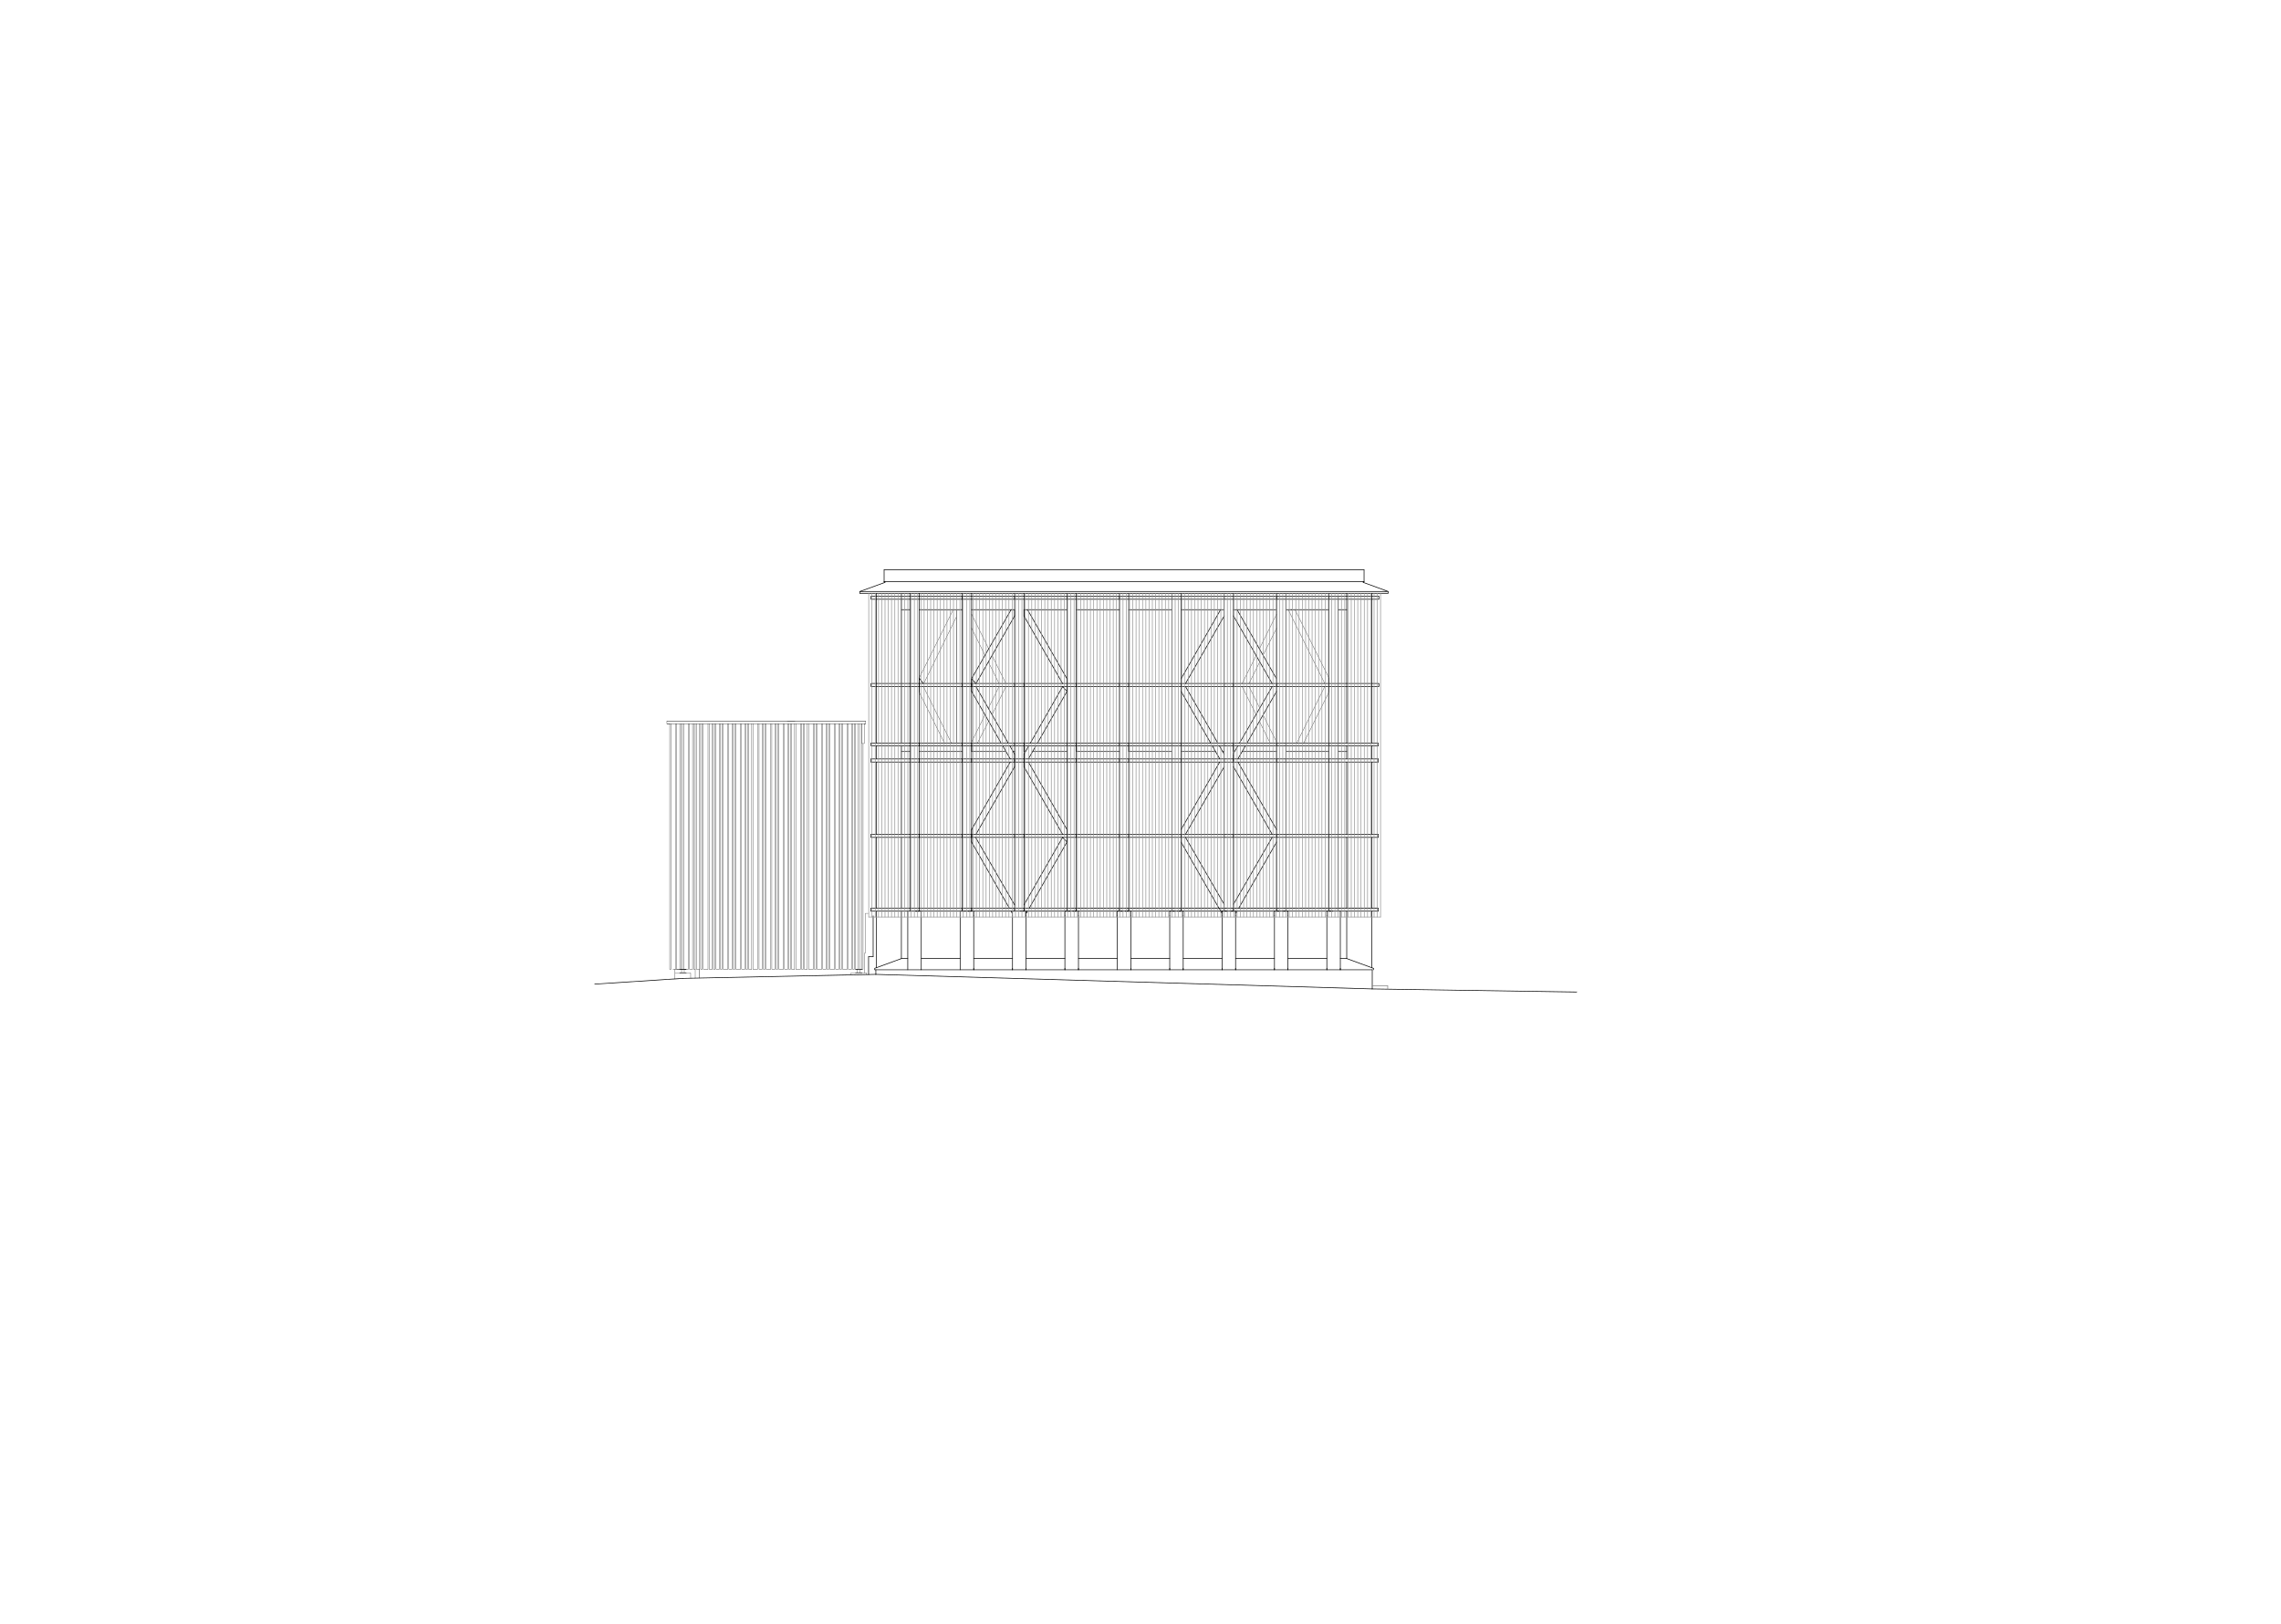 <?xml version="1.0" encoding="UTF-8"?><svg xmlns="http://www.w3.org/2000/svg" viewBox="0 0 836.22 595.28"><defs><style>.cls-1{stroke:gray;stroke-width:.24px;}.cls-1,.cls-2,.cls-3,.cls-4{fill:none;stroke-linecap:round;stroke-linejoin:round;}.cls-2,.cls-3{stroke-width:.24px;}.cls-2,.cls-4{stroke:#000;}.cls-3{stroke:#969696;}.cls-4{stroke-width:.1px;}</style></defs><g id="Ebene_1"><path class="cls-2" d="M450.06,334.06h-1.26M452.19,334.06h-1.26"/><line class="cls-2" x1="452.19" y1="218.56" x2="452.19" y2="334.06"/><line class="cls-2" x1="448.8" y1="334.06" x2="448.8" y2="218.56"/><line class="cls-2" x1="371.97" y1="334.06" x2="371.97" y2="218.56"/><line class="cls-2" x1="375.39" y1="218.56" x2="375.39" y2="334.06"/><path class="cls-2" d="M430.86,334.06h-1.26M432.99,334.06h-1.26"/><line class="cls-2" x1="432.99" y1="218.56" x2="432.99" y2="334.06"/><line class="cls-2" x1="429.6" y1="334.06" x2="429.6" y2="218.56"/><path class="cls-2" d="M354.06,334.06h-1.29M356.19,334.06h-1.29"/><line class="cls-2" x1="352.77" y1="334.06" x2="352.77" y2="218.56"/><line class="cls-2" x1="356.19" y1="218.56" x2="356.19" y2="334.06"/><line class="cls-2" x1="333.57" y1="334.06" x2="333.57" y2="217.51"/><line class="cls-2" x1="336.99" y1="218.56" x2="336.99" y2="334.06"/><polyline class="cls-2" points="488.49 334.06 487.2 334.06 487.2 218.56"/><path class="cls-2" d="M469.29,334.06h-1.29M471.39,334.06h-1.26"/><line class="cls-2" x1="471.39" y1="218.56" x2="471.39" y2="334.06"/><line class="cls-2" x1="468" y1="334.06" x2="468" y2="218.56"/><line class="cls-2" x1="490.6" y1="218.56" x2="490.6" y2="334.06"/><line class="cls-2" x1="336.96" y1="334.06" x2="335.7" y2="334.06"/><path class="cls-2" d="M411.66,334.06h-1.26M413.79,334.06h-1.29"/><line class="cls-2" x1="413.79" y1="218.56" x2="413.79" y2="334.06"/><line class="cls-2" x1="410.4" y1="334.06" x2="410.4" y2="218.56"/><path class="cls-2" d="M392.46,334.06h-1.29M394.59,334.06h-1.29"/><line class="cls-2" x1="394.59" y1="218.56" x2="394.59" y2="334.06"/><line class="cls-2" x1="391.17" y1="334.06" x2="391.17" y2="218.56"/><line class="cls-2" x1="471.4" y1="275.53" x2="487.19" y2="275.53"/><line class="cls-2" x1="471.39" y1="273.4" x2="471.39" y2="272.44"/><line class="cls-2" x1="487.2" y1="272.44" x2="487.2" y2="273.4"/><line class="cls-2" x1="409.62" y1="335.77" x2="409.62" y2="334.06"/><path class="cls-2" d="M414.57,334.06h-2.07M414.57,334.06v1.71"/><line class="cls-2" x1="411.66" y1="334.06" x2="409.62" y2="334.06"/><line class="cls-2" x1="390.39" y1="335.77" x2="390.39" y2="334.06"/><path class="cls-2" d="M395.37,334.06h-2.07M395.37,334.06v1.71"/><line class="cls-2" x1="392.46" y1="334.06" x2="390.39" y2="334.06"/><line class="cls-2" x1="371.19" y1="335.77" x2="371.19" y2="334.06"/><path class="cls-2" d="M376.17,334.06h-2.07M376.17,334.06v1.71"/><line class="cls-2" x1="351.99" y1="335.77" x2="351.99" y2="334.06"/><path class="cls-2" d="M356.97,334.06h-2.07M356.97,334.06v1.71"/><path class="cls-2" d="M337.74,334.06h-2.04M337.74,334.06v1.71"/><line class="cls-2" x1="467.22" y1="335.77" x2="467.22" y2="334.06"/><path class="cls-2" d="M472.17,334.06h-2.04M472.17,334.06v1.71"/><line class="cls-2" x1="469.29" y1="334.06" x2="467.22" y2="334.06"/><line class="cls-2" x1="448.02" y1="335.77" x2="448.02" y2="334.06"/><path class="cls-2" d="M452.97,334.06h-2.04M452.97,334.06v1.71"/><line class="cls-2" x1="450.06" y1="334.06" x2="448.02" y2="334.06"/><line class="cls-2" x1="428.82" y1="335.77" x2="428.82" y2="334.06"/><path class="cls-2" d="M433.77,334.06h-2.04M433.77,334.06v1.71"/><line class="cls-2" x1="430.86" y1="334.06" x2="428.82" y2="334.06"/><path class="cls-2" d="M488.48,334.06h-2.07M486.42,335.77v-1.71"/><line class="cls-2" x1="350.67" y1="223.51" x2="350.67" y2="250.6"/><line class="cls-2" x1="350.67" y1="251.74" x2="350.67" y2="272.44"/><line class="cls-2" x1="487.2" y1="223.51" x2="471.39" y2="223.51"/><line class="cls-2" x1="467.85" y1="223.51" x2="452.19" y2="223.51"/><line class="cls-2" x1="448.8" y1="223.51" x2="432.99" y2="223.51"/><line class="cls-2" x1="429.62" y1="223.51" x2="413.79" y2="223.51"/><line class="cls-2" x1="410.4" y1="223.51" x2="394.61" y2="223.51"/><line class="cls-2" x1="391.17" y1="223.51" x2="375.39" y2="223.51"/><line class="cls-2" x1="370.68" y1="223.51" x2="356.19" y2="223.51"/><line class="cls-2" x1="352.77" y1="223.51" x2="336.96" y2="223.51"/><line class="cls-2" x1="452.19" y1="273.4" x2="452.19" y2="275.53"/><line class="cls-2" x1="455.37" y1="275.53" x2="468" y2="275.53"/><line class="cls-2" x1="452.19" y1="273.4" x2="452.19" y2="272.44"/><line class="cls-2" x1="468" y1="272.44" x2="468" y2="273.4"/><line class="cls-2" x1="432.99" y1="275.53" x2="445.62" y2="275.53"/><line class="cls-2" x1="448.23" y1="275.53" x2="448.8" y2="275.53"/><line class="cls-2" x1="432.99" y1="273.4" x2="432.99" y2="272.44"/><line class="cls-2" x1="448.8" y1="272.44" x2="448.8" y2="273.4"/><polyline class="cls-2" points="413.79 273.4 413.79 275.53 429.59 275.53"/><line class="cls-2" x1="413.79" y1="273.4" x2="413.79" y2="272.44"/><line class="cls-2" x1="429.6" y1="272.44" x2="429.6" y2="273.4"/><polyline class="cls-2" points="394.59 273.4 394.59 275.53 410.4 275.53"/><line class="cls-2" x1="394.59" y1="273.4" x2="394.59" y2="272.44"/><line class="cls-2" x1="410.4" y1="272.44" x2="410.4" y2="273.4"/><polyline class="cls-2" points="375.39 273.4 375.39 275.53 375.95 275.53"/><line class="cls-2" x1="378.61" y1="275.53" x2="391.17" y2="275.53"/><line class="cls-2" x1="375.39" y1="273.4" x2="375.39" y2="272.44"/><line class="cls-2" x1="391.17" y1="272.44" x2="391.17" y2="273.4"/><polyline class="cls-2" points="356.19 273.4 356.19 275.53 368.67 275.53"/><line class="cls-2" x1="356.19" y1="273.4" x2="356.19" y2="272.44"/><line class="cls-2" x1="371.97" y1="272.44" x2="371.97" y2="273.4"/><line class="cls-2" x1="336.95" y1="275.53" x2="352.76" y2="275.53"/><line class="cls-2" x1="336.96" y1="273.4" x2="336.96" y2="272.44"/><line class="cls-2" x1="352.77" y1="272.44" x2="352.77" y2="273.4"/><line class="cls-2" x1="473.49" y1="223.54" x2="473.52" y2="223.51"/><line class="cls-2" x1="487.2" y1="250.6" x2="487.2" y2="248.59"/><line class="cls-4" x1="487.2" y1="248.59" x2="474.75" y2="223.51"/><line class="cls-4" x1="472.26" y1="223.51" x2="485.67" y2="250.6"/><line class="cls-4" x1="368.76" y1="250.6" x2="363.69" y2="240.31"/><line class="cls-4" x1="362.46" y1="237.85" x2="356.19" y2="225.16"/><line class="cls-4" x1="356.19" y1="230.29" x2="361.12" y2="240.26"/><line class="cls-4" x1="362.34" y1="242.68" x2="366.26" y2="250.6"/><line class="cls-2" x1="371.19" y1="334.51" x2="370.98" y2="334.63"/><line class="cls-2" x1="356.19" y1="306.43" x2="356.19" y2="308.71"/><path class="cls-2" d="M370.02,332.92l-13.83-24.21M370.98,334.63l-.3-.57"/><line class="cls-2" x1="371.97" y1="331.78" x2="357.65" y2="307"/><line class="cls-2" x1="370.35" y1="279.37" x2="356.19" y2="304.15"/><line class="cls-2" x1="356.19" y1="304.15" x2="356.19" y2="306.43"/><line class="cls-2" x1="371.97" y1="281.08" x2="371.97" y2="278.8"/><line class="cls-2" x1="357.81" y1="305.86" x2="371.97" y2="281.08"/><line class="cls-2" x1="356.19" y1="251.17" x2="356.19" y2="251.14"/><line class="cls-2" x1="370.35" y1="278.23" x2="367.71" y2="273.61"/><line class="cls-2" x1="366.84" y1="272.11" x2="356.19" y2="253.45"/><line class="cls-2" x1="371.97" y1="278.8" x2="371.97" y2="276.52"/><line class="cls-2" x1="356.19" y1="251.17" x2="356.19" y2="253.45"/><line class="cls-2" x1="371.97" y1="276.52" x2="370.19" y2="273.4"/><line class="cls-2" x1="369.63" y1="272.44" x2="357.81" y2="251.74"/><polyline class="cls-2" points="371.97 225.79 371.97 223.51 370.68 223.51 356.32 248.59"/><path class="cls-2" d="M357.81,250.6,356.19,248.86v2.28"/><line class="cls-2" x1="357.81" y1="250.6" x2="371.97" y2="225.79"/><line class="cls-2" x1="376.38" y1="334.63" x2="376.17" y2="334.51"/><line class="cls-2" x1="391.2" y1="308.61" x2="377.34" y2="332.92"/><line class="cls-2" x1="376.68" y1="334.06" x2="376.38" y2="334.63"/><path class="cls-2" d="M389.55,307,391.17,308.71v-1.71"/><line class="cls-2" x1="389.55" y1="307" x2="375.39" y2="331.78"/><line class="cls-2" x1="391.17" y1="304.15" x2="377.01" y2="279.37"/><line class="cls-2" x1="375.39" y1="279.37" x2="375.39" y2="281.08"/><line class="cls-2" x1="391.17" y1="305.86" x2="391.17" y2="304.15"/><line class="cls-2" x1="375.39" y1="281.08" x2="389.55" y2="305.86"/><line class="cls-2" x1="375.39" y1="276.52" x2="375.39" y2="278.23"/><line class="cls-2" x1="391.17" y1="253.45" x2="380.33" y2="272.44"/><line class="cls-2" x1="379.65" y1="273.61" x2="377.01" y2="278.23"/><path class="cls-2" d="M389.55,251.74,391.17,253.45v-1.71"/><line class="cls-2" x1="389.55" y1="251.74" x2="377.72" y2="272.44"/><line class="cls-2" x1="377.16" y1="273.4" x2="375.39" y2="276.52"/><line class="cls-2" x1="391.17" y1="248.86" x2="376.68" y2="223.51"/><line class="cls-2" x1="375.39" y1="223.51" x2="375.39" y2="225.79"/><line class="cls-2" x1="391.17" y1="250.6" x2="391.17" y2="248.86"/><line class="cls-2" x1="375.39" y1="225.79" x2="389.55" y2="250.6"/><path class="cls-2" d="M446.85,332.92,448.02,334.51l-.21.12-.33-.57"/><line class="cls-2" x1="446.85" y1="332.92" x2="432.99" y2="308.71"/><line class="cls-2" x1="448.8" y1="331.57" x2="434.61" y2="307"/><line class="cls-2" x1="447.15" y1="279.37" x2="432.99" y2="304.15"/><line class="cls-2" x1="434.61" y1="305.86" x2="448.8" y2="281.08"/><line class="cls-2" x1="447.18" y1="278.23" x2="444.51" y2="273.61"/><line class="cls-2" x1="443.85" y1="272.44" x2="432.99" y2="253.45"/><line class="cls-2" x1="448.8" y1="276.52" x2="447.07" y2="273.51"/><line class="cls-2" x1="446.46" y1="272.44" x2="434.64" y2="251.74"/><line class="cls-2" x1="447.48" y1="223.51" x2="432.99" y2="248.86"/><line class="cls-2" x1="434.61" y1="250.6" x2="448.8" y2="225.79"/><line class="cls-2" x1="453.18" y1="334.63" x2="452.97" y2="334.51"/><line class="cls-2" x1="468" y1="308.71" x2="454.14" y2="332.92"/><line class="cls-2" x1="453.51" y1="334.06" x2="453.18" y2="334.63"/><line class="cls-2" x1="466.38" y1="307" x2="452.22" y2="331.5"/><line class="cls-2" x1="468" y1="304.15" x2="453.84" y2="279.37"/><line class="cls-2" x1="452.19" y1="281.08" x2="466.38" y2="305.86"/><line class="cls-2" x1="452.19" y1="276.52" x2="452.19" y2="278.8"/><line class="cls-2" x1="468" y1="253.45" x2="457.32" y2="272.11"/><line class="cls-2" x1="456.48" y1="273.61" x2="453.81" y2="278.23"/><line class="cls-2" x1="453.84" y1="273.39" x2="452.2" y2="276.21"/><line class="cls-2" x1="466.38" y1="251.74" x2="454.43" y2="272.38"/><line class="cls-2" x1="467.85" y1="248.65" x2="453.51" y2="223.51"/><line class="cls-2" x1="452.19" y1="225.79" x2="466.38" y2="250.6"/><line class="cls-4" x1="485.64" y1="251.74" x2="475.38" y2="272.44"/><line class="cls-2" x1="487.2" y1="253.72" x2="487.2" y2="251.74"/><line class="cls-4" x1="477.9" y1="272.44" x2="487.19" y2="253.72"/><line class="cls-4" x1="468" y1="225.16" x2="461.7" y2="237.85"/><line class="cls-4" x1="460.5" y1="240.31" x2="455.39" y2="250.57"/><line class="cls-4" x1="463.04" y1="240.23" x2="468" y2="230.29"/><line class="cls-4" x1="457.89" y1="250.57" x2="461.83" y2="242.67"/><line class="cls-4" x1="468" y1="272.02" x2="463.05" y2="262.09"/><line class="cls-4" x1="461.85" y1="259.63" x2="457.92" y2="251.74"/><path class="cls-4" d="M455.39,251.74l5.1,10.26"/><line class="cls-4" x1="461.7" y1="264.43" x2="465.64" y2="272.44"/><path class="cls-4" d="M366.24,251.74l-3.9,7.89"/><line class="cls-4" x1="361.1" y1="262.09" x2="356.19" y2="272.02"/><line class="cls-4" x1="358.32" y1="272.44" x2="362.45" y2="264.43"/><line class="cls-4" x1="363.69" y1="262" x2="368.76" y2="251.71"/><line class="cls-4" x1="349.39" y1="223.63" x2="336.96" y2="248.59"/><path class="cls-2" d="M338.52,250.6,336.96,248.59v2.55"/><line class="cls-4" x1="338.66" y1="250.57" x2="350.67" y2="226.06"/><line class="cls-4" x1="348.8" y1="272.44" x2="338.52" y2="251.74"/><line class="cls-2" x1="336.96" y1="251.17" x2="336.96" y2="253.72"/><line class="cls-4" x1="336.96" y1="253.72" x2="346.25" y2="272.44"/><line class="cls-2" x1="352.77" y1="218.56" x2="352.77" y2="219.7"/><line class="cls-2" x1="352.77" y1="250.6" x2="352.77" y2="251.74"/><line class="cls-2" x1="336.96" y1="251.74" x2="336.96" y2="250.6"/><line class="cls-2" x1="352.77" y1="278.23" x2="352.77" y2="279.37"/><line class="cls-2" x1="336.96" y1="279.37" x2="336.96" y2="278.23"/><line class="cls-2" x1="352.77" y1="305.86" x2="352.77" y2="307"/><line class="cls-2" x1="336.96" y1="307" x2="336.96" y2="305.86"/><line class="cls-2" x1="352.77" y1="332.92" x2="352.77" y2="334.06"/><line class="cls-2" x1="371.97" y1="218.56" x2="371.97" y2="219.7"/><line class="cls-2" x1="371.97" y1="250.6" x2="371.97" y2="251.74"/><line class="cls-2" x1="356.19" y1="251.74" x2="356.19" y2="250.6"/><line class="cls-2" x1="371.97" y1="278.23" x2="371.97" y2="279.37"/><line class="cls-2" x1="356.16" y1="279.37" x2="356.16" y2="278.23"/><line class="cls-2" x1="371.97" y1="305.86" x2="371.97" y2="307"/><line class="cls-2" x1="356.19" y1="307" x2="356.19" y2="305.86"/><line class="cls-2" x1="371.97" y1="332.92" x2="371.97" y2="334.06"/><line class="cls-2" x1="356.19" y1="334.06" x2="356.19" y2="332.92"/><line class="cls-2" x1="391.2" y1="218.56" x2="391.2" y2="219.7"/><line class="cls-2" x1="391.2" y1="250.6" x2="391.2" y2="251.74"/><line class="cls-2" x1="375.39" y1="251.74" x2="375.39" y2="250.6"/><line class="cls-2" x1="391.17" y1="278.23" x2="391.17" y2="279.37"/><line class="cls-2" x1="375.39" y1="279.37" x2="375.39" y2="278.23"/><line class="cls-2" x1="391.2" y1="305.86" x2="391.2" y2="307"/><line class="cls-2" x1="375.39" y1="307" x2="375.39" y2="305.86"/><line class="cls-2" x1="391.2" y1="332.92" x2="391.2" y2="334.06"/><line class="cls-2" x1="375.39" y1="334.06" x2="375.39" y2="332.92"/><line class="cls-2" x1="410.4" y1="218.56" x2="410.4" y2="219.7"/><line class="cls-2" x1="410.4" y1="250.6" x2="410.4" y2="251.74"/><line class="cls-2" x1="394.59" y1="251.74" x2="394.59" y2="250.6"/><line class="cls-2" x1="410.4" y1="278.23" x2="410.4" y2="279.37"/><line class="cls-2" x1="394.59" y1="279.37" x2="394.59" y2="278.23"/><line class="cls-2" x1="410.4" y1="305.86" x2="410.4" y2="307"/><line class="cls-2" x1="394.59" y1="307" x2="394.59" y2="305.86"/><line class="cls-2" x1="410.4" y1="332.92" x2="410.4" y2="334.06"/><line class="cls-2" x1="394.59" y1="334.06" x2="394.59" y2="332.92"/><line class="cls-2" x1="429.6" y1="218.56" x2="429.6" y2="219.7"/><line class="cls-2" x1="429.6" y1="250.6" x2="429.6" y2="251.74"/><line class="cls-2" x1="413.79" y1="251.74" x2="413.79" y2="250.6"/><line class="cls-2" x1="429.6" y1="278.23" x2="429.6" y2="279.37"/><line class="cls-2" x1="413.79" y1="279.37" x2="413.79" y2="278.23"/><line class="cls-2" x1="429.6" y1="305.86" x2="429.6" y2="307"/><line class="cls-2" x1="413.79" y1="307" x2="413.79" y2="305.86"/><line class="cls-2" x1="429.6" y1="332.92" x2="429.6" y2="334.06"/><line class="cls-2" x1="413.79" y1="334.06" x2="413.79" y2="332.92"/><line class="cls-2" x1="448.8" y1="218.56" x2="448.8" y2="219.7"/><line class="cls-2" x1="448.8" y1="250.6" x2="448.8" y2="251.74"/><line class="cls-2" x1="432.99" y1="251.74" x2="432.99" y2="250.6"/><line class="cls-2" x1="448.8" y1="278.23" x2="448.8" y2="279.37"/><line class="cls-2" x1="432.99" y1="279.37" x2="432.99" y2="278.23"/><line class="cls-2" x1="448.8" y1="305.86" x2="448.8" y2="307"/><line class="cls-2" x1="432.99" y1="307" x2="432.99" y2="305.86"/><line class="cls-2" x1="448.8" y1="332.92" x2="448.8" y2="334.06"/><line class="cls-2" x1="432.99" y1="334.06" x2="432.99" y2="332.92"/><line class="cls-2" x1="468" y1="218.56" x2="468" y2="219.7"/><line class="cls-2" x1="468" y1="250.6" x2="468" y2="251.74"/><line class="cls-2" x1="452.22" y1="251.74" x2="452.22" y2="250.6"/><line class="cls-2" x1="468" y1="278.23" x2="468" y2="279.37"/><line class="cls-2" x1="452.19" y1="279.37" x2="452.19" y2="278.23"/><line class="cls-2" x1="468" y1="305.86" x2="468" y2="307"/><line class="cls-2" x1="452.22" y1="307" x2="452.22" y2="305.86"/><line class="cls-2" x1="468" y1="332.92" x2="468" y2="334.06"/><line class="cls-2" x1="452.22" y1="334.06" x2="452.22" y2="332.92"/><line class="cls-2" x1="487.2" y1="218.56" x2="487.2" y2="219.7"/><line class="cls-2" x1="487.2" y1="250.6" x2="487.2" y2="251.74"/><line class="cls-2" x1="471.39" y1="251.74" x2="471.39" y2="250.6"/><line class="cls-2" x1="487.2" y1="278.23" x2="487.2" y2="279.37"/><line class="cls-2" x1="471.39" y1="279.37" x2="471.39" y2="278.23"/><line class="cls-2" x1="487.23" y1="305.86" x2="487.23" y2="307"/><line class="cls-2" x1="471.42" y1="307" x2="471.42" y2="305.86"/><line class="cls-2" x1="487.23" y1="332.92" x2="487.23" y2="334.06"/><line class="cls-2" x1="471.42" y1="334.06" x2="471.42" y2="332.92"/><path class="cls-4" d="M256.34,355.33v3.24M256.38,355.33v3.24M254.88,355.33v3.27"/><line class="cls-2" x1="452.19" y1="217.51" x2="452.19" y2="218.56"/><line class="cls-2" x1="448.8" y1="218.56" x2="448.8" y2="217.51"/><line class="cls-2" x1="503.07" y1="362.56" x2="503.07" y2="355.54"/><line class="cls-2" x1="503.07" y1="355.54" x2="321.09" y2="355.54"/><line class="cls-2" x1="371.97" y1="218.56" x2="371.97" y2="217.51"/><line class="cls-2" x1="375.39" y1="217.51" x2="375.39" y2="218.56"/><line class="cls-4" x1="317.28" y1="349.36" x2="317.28" y2="334.84"/><line class="cls-2" x1="320.1" y1="335.77" x2="320.1" y2="350.71"/><line class="cls-4" x1="317.28" y1="334.84" x2="318.34" y2="334.84"/><line class="cls-2" x1="320.1" y1="350.71" x2="318.42" y2="350.71"/><line class="cls-2" x1="432.99" y1="217.51" x2="432.99" y2="218.56"/><line class="cls-2" x1="429.6" y1="218.56" x2="429.6" y2="217.51"/><line class="cls-2" x1="352.77" y1="218.56" x2="352.77" y2="217.51"/><line class="cls-2" x1="356.19" y1="217.51" x2="356.19" y2="218.56"/><line class="cls-2" x1="487.2" y1="218.56" x2="487.2" y2="217.51"/><line class="cls-2" x1="471.39" y1="217.51" x2="471.39" y2="218.56"/><line class="cls-2" x1="468" y1="218.56" x2="468" y2="217.51"/><line class="cls-2" x1="336.96" y1="217.51" x2="336.96" y2="218.56"/><line class="cls-2" x1="413.79" y1="217.51" x2="413.79" y2="218.56"/><line class="cls-2" x1="410.4" y1="218.56" x2="410.4" y2="217.51"/><line class="cls-2" x1="394.59" y1="217.51" x2="394.59" y2="218.56"/><line class="cls-2" x1="391.17" y1="218.56" x2="391.17" y2="217.51"/><line class="cls-2" x1="409.62" y1="351.43" x2="395.37" y2="351.43"/><line class="cls-2" x1="395.37" y1="355.54" x2="395.37" y2="355"/><polyline class="cls-2" points="409.62 355 409.62 355.54 409.62 355.33 409.62 335.77"/><line class="cls-2" x1="414.57" y1="355.33" x2="414.57" y2="355.54"/><line class="cls-2" x1="414.57" y1="335.77" x2="414.57" y2="355.33"/><polyline class="cls-2" points="390.39 355.54 390.39 355.33 390.39 335.77"/><line class="cls-2" x1="395.37" y1="355.33" x2="395.37" y2="355.54"/><line class="cls-2" x1="395.37" y1="335.77" x2="395.37" y2="355.33"/><polyline class="cls-2" points="371.19 355.54 371.19 355.33 371.19 335.77"/><line class="cls-2" x1="376.17" y1="355.33" x2="376.17" y2="355.54"/><line class="cls-2" x1="376.17" y1="335.77" x2="376.17" y2="355.33"/><polyline class="cls-2" points="351.99 355.54 351.99 355.33 351.99 335.77"/><line class="cls-2" x1="356.97" y1="355.33" x2="356.97" y2="355.54"/><line class="cls-2" x1="356.97" y1="335.77" x2="356.97" y2="355.33"/><polyline class="cls-2" points="332.79 355.54 332.79 355.32 332.79 334.06"/><line class="cls-2" x1="337.74" y1="355.33" x2="337.74" y2="355.54"/><line class="cls-2" x1="337.74" y1="335.77" x2="337.74" y2="355.33"/><polyline class="cls-2" points="467.22 355.54 467.22 355.33 467.22 335.77"/><line class="cls-2" x1="472.17" y1="355.33" x2="472.17" y2="355.54"/><line class="cls-2" x1="472.17" y1="335.77" x2="472.17" y2="355.33"/><polyline class="cls-2" points="448.02 355.54 448.02 355.33 448.02 335.77"/><line class="cls-2" x1="452.97" y1="355.33" x2="452.97" y2="355.54"/><line class="cls-2" x1="452.97" y1="335.77" x2="452.97" y2="355.33"/><polyline class="cls-2" points="428.82 355.54 428.82 355.33 428.82 335.77"/><line class="cls-2" x1="433.77" y1="355.33" x2="433.77" y2="355.54"/><line class="cls-2" x1="433.77" y1="335.77" x2="433.77" y2="355.33"/><polyline class="cls-2" points="486.42 355.54 486.42 355.33 486.42 335.77"/><line class="cls-2" x1="491.37" y1="355.33" x2="491.37" y2="355.54"/><line class="cls-2" x1="491.37" y1="334.06" x2="491.37" y2="355.33"/><line class="cls-2" x1="390.39" y1="351.43" x2="376.17" y2="351.43"/><line class="cls-2" x1="376.17" y1="355.54" x2="376.17" y2="355"/><line class="cls-2" x1="390.39" y1="355" x2="390.39" y2="355.54"/><line class="cls-2" x1="371.19" y1="351.43" x2="356.97" y2="351.43"/><line class="cls-2" x1="356.97" y1="355.54" x2="356.97" y2="355"/><line class="cls-2" x1="371.19" y1="355" x2="371.19" y2="355.54"/><line class="cls-2" x1="351.99" y1="351.43" x2="337.74" y2="351.43"/><line class="cls-2" x1="428.82" y1="351.43" x2="414.57" y2="351.43"/><line class="cls-2" x1="414.57" y1="355.54" x2="414.57" y2="355"/><line class="cls-2" x1="428.82" y1="355" x2="428.82" y2="355.54"/><line class="cls-2" x1="448.02" y1="351.43" x2="433.77" y2="351.43"/><line class="cls-2" x1="433.77" y1="355.54" x2="433.77" y2="355"/><line class="cls-2" x1="448.02" y1="355" x2="448.02" y2="355.54"/><line class="cls-2" x1="467.22" y1="351.43" x2="452.97" y2="351.43"/><line class="cls-2" x1="452.97" y1="355.54" x2="452.97" y2="355"/><line class="cls-2" x1="467.22" y1="355" x2="467.22" y2="355.54"/><line class="cls-2" x1="486.42" y1="351.43" x2="472.17" y2="351.43"/><line class="cls-2" x1="472.17" y1="355.54" x2="472.17" y2="355"/><line class="cls-2" x1="486.42" y1="355" x2="486.42" y2="355.54"/><line class="cls-2" x1="493.71" y1="334.06" x2="493.71" y2="351.43"/><line class="cls-2" x1="502.95" y1="354.79" x2="502.95" y2="334.06"/><line class="cls-2" x1="493.71" y1="351.43" x2="503.49" y2="355"/><line class="cls-2" x1="491.37" y1="355.54" x2="491.37" y2="355"/><line class="cls-2" x1="503.49" y1="355.54" x2="503.49" y2="355"/><line class="cls-2" x1="330.45" y1="351.43" x2="330.45" y2="334.2"/><line class="cls-2" x1="321.24" y1="334.2" x2="321.24" y2="354.79"/><polyline class="cls-2" points="332.79 351.43 330.45 351.43 320.67 355 320.67 355.54 321.09 355.54 321.09 357.22"/><line class="cls-2" x1="493.71" y1="223.51" x2="490.6" y2="223.51"/><line class="cls-2" x1="493.71" y1="275.53" x2="490.6" y2="275.53"/><line class="cls-2" x1="333.51" y1="223.51" x2="330.45" y2="223.51"/><line class="cls-2" x1="333.52" y1="275.53" x2="330.45" y2="275.53"/><path class="cls-4" d="M315.36,356.59h-.99M316.07,356.74v-.15M313.65,356.59v.15M316.07,356.74h-2.43M313.65,356.59h2.43M316.07,355.48v-.15M313.65,355.33v.15M314.37,355.48h.99M316.07,355.48h-2.43M313.74,355.33h2.25M314.37,355.48v1.11M315.36,356.59v-1.11"/><path class="cls-2" d="M500.07,213.28v-4.35M500.07,213.28h-175.95"/><line class="cls-2" x1="324.12" y1="213.28" x2="324.42" y2="213.28"/><line class="cls-2" x1="499.77" y1="213.28" x2="500.06" y2="213.28"/><line class="cls-2" x1="324.12" y1="208.93" x2="324.12" y2="213.28"/><line class="cls-2" x1="324.12" y1="208.93" x2="500.07" y2="208.93"/><line class="cls-4" x1="251.52" y1="355.33" x2="246.69" y2="355.33"/><line class="cls-4" x1="315.99" y1="265.3" x2="315.99" y2="355.33"/><line class="cls-2" x1="499.77" y1="213.52" x2="499.77" y2="213.28"/><line class="cls-2" x1="324.42" y1="213.28" x2="324.42" y2="213.52"/><path class="cls-2" d="M508.92,216.85l-9.15-3.33M508.92,217.51v-.66h-193.68M508.92,217.51h-193.68"/><line class="cls-2" x1="315.24" y1="216.85" x2="315.24" y2="217.51"/><line class="cls-2" x1="324.42" y1="213.52" x2="315.24" y2="216.85"/><line class="cls-4" x1="315.99" y1="265.3" x2="315.99" y2="272.59"/><polyline class="cls-4" points="315.99 272.59 316.86 272.59 316.86 265.3"/><line class="cls-4" x1="245.97" y1="355.33" x2="245.52" y2="355.33"/><line class="cls-4" x1="245.52" y1="265.3" x2="245.52" y2="355.33"/><line class="cls-4" x1="245.97" y1="355.33" x2="245.97" y2="265.3"/><polyline class="cls-4" points="305.91 355.33 304.2 355.33 304.2 265.3"/><line class="cls-4" x1="305.91" y1="265.3" x2="305.91" y2="355.33"/><polyline class="cls-4" points="313.14 355.33 312.57 355.33 312.57 265.3"/><line class="cls-4" x1="313.14" y1="265.3" x2="313.14" y2="355.33"/><polyline class="cls-4" points="312.15 355.33 311.01 355.33 311.01 265.3"/><line class="cls-4" x1="312.15" y1="265.3" x2="312.15" y2="355.33"/><polyline class="cls-4" points="310.59 355.33 308.88 355.33 308.88 265.3"/><line class="cls-4" x1="310.59" y1="265.3" x2="310.59" y2="355.33"/><polyline class="cls-4" points="308.46 355.33 307.89 355.33 307.89 265.3"/><line class="cls-4" x1="308.46" y1="265.3" x2="308.46" y2="355.33"/><polyline class="cls-4" points="307.47 355.33 306.33 355.33 306.33 265.3"/><line class="cls-4" x1="307.47" y1="265.3" x2="307.47" y2="355.33"/><polyline class="cls-4" points="303.78 355.33 303.21 355.33 303.21 265.3"/><line class="cls-4" x1="303.78" y1="265.3" x2="303.78" y2="355.33"/><polyline class="cls-4" points="302.79 355.33 301.65 355.33 301.65 265.3"/><line class="cls-4" x1="302.79" y1="265.3" x2="302.79" y2="355.33"/><polyline class="cls-4" points="301.23 355.33 299.52 355.33 299.52 265.3"/><line class="cls-4" x1="301.23" y1="265.3" x2="301.23" y2="355.33"/><polyline class="cls-4" points="299.1 355.33 298.53 355.33 298.53 265.3"/><line class="cls-4" x1="299.1" y1="265.3" x2="299.1" y2="355.33"/><polyline class="cls-4" points="298.11 355.33 296.4 355.33 296.4 265.3"/><line class="cls-4" x1="298.11" y1="265.3" x2="298.11" y2="355.33"/><polyline class="cls-4" points="295.98 355.33 294.84 355.33 294.84 265.3"/><line class="cls-4" x1="295.98" y1="265.3" x2="295.98" y2="355.33"/><polyline class="cls-4" points="294.42 355.33 293.85 355.33 293.85 265.3"/><line class="cls-4" x1="294.42" y1="265.3" x2="294.42" y2="355.33"/><polyline class="cls-4" points="293.43 355.33 291.72 355.33 291.72 265.3"/><line class="cls-4" x1="293.43" y1="265.3" x2="293.43" y2="355.33"/><polyline class="cls-4" points="291.3 355.33 290.16 355.33 290.16 265.3"/><line class="cls-4" x1="291.3" y1="265.3" x2="291.3" y2="355.33"/><polyline class="cls-4" points="289.74 355.33 289.17 355.33 289.17 265.3"/><line class="cls-4" x1="289.74" y1="265.3" x2="289.74" y2="355.33"/><polyline class="cls-4" points="288.75 355.33 287.61 355.33 287.61 265.3"/><line class="cls-4" x1="288.75" y1="265.3" x2="288.75" y2="355.33"/><polyline class="cls-4" points="287.19 355.33 285.51 355.33 285.51 265.3"/><line class="cls-4" x1="287.19" y1="265.3" x2="287.19" y2="355.33"/><polyline class="cls-4" points="285.06 355.33 284.52 355.33 284.52 265.3"/><line class="cls-4" x1="285.06" y1="265.3" x2="285.06" y2="355.33"/><polyline class="cls-4" points="284.07 355.33 282.96 355.33 282.96 265.3"/><line class="cls-4" x1="284.07" y1="265.3" x2="284.07" y2="355.33"/><polyline class="cls-4" points="282.51 355.33 280.83 355.33 280.83 265.3"/><line class="cls-4" x1="282.51" y1="265.3" x2="282.51" y2="355.33"/><polyline class="cls-4" points="280.41 355.33 279.84 355.33 279.84 265.3"/><line class="cls-4" x1="280.41" y1="265.3" x2="280.41" y2="355.33"/><polyline class="cls-4" points="279.39 355.33 278.28 355.33 278.28 265.3"/><line class="cls-4" x1="279.39" y1="265.3" x2="279.39" y2="355.33"/><polyline class="cls-4" points="277.71 355.33 276 355.33 276 265.3"/><line class="cls-4" x1="277.71" y1="265.3" x2="277.71" y2="355.33"/><polyline class="cls-4" points="275.58 355.33 274.44 355.33 274.44 265.3"/><line class="cls-4" x1="275.58" y1="265.3" x2="275.58" y2="355.33"/><polyline class="cls-4" points="274.02 355.33 273.45 355.33 273.45 265.3"/><line class="cls-4" x1="274.02" y1="265.3" x2="274.02" y2="355.33"/><polyline class="cls-4" points="273.03 355.33 271.89 355.33 271.89 265.3"/><line class="cls-4" x1="273.03" y1="265.3" x2="273.03" y2="355.33"/><polyline class="cls-4" points="271.47 355.33 269.76 355.33 269.76 265.3"/><line class="cls-4" x1="271.47" y1="265.3" x2="271.47" y2="355.33"/><polyline class="cls-4" points="269.34 355.33 268.77 355.33 268.77 265.3"/><line class="cls-4" x1="269.34" y1="265.3" x2="269.34" y2="355.33"/><polyline class="cls-4" points="268.35 355.33 267.21 355.33 267.21 265.3"/><line class="cls-4" x1="268.35" y1="265.3" x2="268.35" y2="355.33"/><polyline class="cls-4" points="266.79 355.33 265.08 355.33 265.08 265.3"/><line class="cls-4" x1="266.79" y1="265.3" x2="266.79" y2="355.33"/><polyline class="cls-4" points="264.66 355.33 264.09 355.33 264.09 265.3"/><line class="cls-4" x1="264.66" y1="265.3" x2="264.66" y2="355.33"/><polyline class="cls-4" points="263.67 355.33 262.53 355.33 262.53 265.3"/><line class="cls-4" x1="263.67" y1="265.3" x2="263.67" y2="355.33"/><polyline class="cls-4" points="262.11 355.33 261.54 355.33 261.54 265.3"/><line class="cls-4" x1="262.11" y1="265.3" x2="262.11" y2="355.33"/><polyline class="cls-4" points="261.12 355.33 259.98 355.33 259.98 265.3"/><line class="cls-4" x1="261.12" y1="265.3" x2="261.12" y2="355.33"/><polyline class="cls-4" points="259.56 355.33 257.85 355.33 257.85 265.3"/><line class="cls-4" x1="259.56" y1="265.3" x2="259.56" y2="355.33"/><polyline class="cls-4" points="257.43 355.33 256.86 355.33 256.86 265.3"/><line class="cls-4" x1="257.43" y1="265.3" x2="257.43" y2="355.33"/><polyline class="cls-4" points="252.33 355.33 250.62 355.33 250.62 265.3"/><line class="cls-4" x1="252.33" y1="265.3" x2="252.33" y2="355.33"/><polyline class="cls-4" points="256.44 355.33 255.3 355.33 255.3 265.3"/><line class="cls-4" x1="256.44" y1="265.3" x2="256.44" y2="355.33"/><polyline class="cls-4" points="254.88 355.33 254.31 355.33 254.31 265.3"/><line class="cls-4" x1="254.88" y1="265.3" x2="254.88" y2="355.33"/><polyline class="cls-4" points="253.89 355.33 252.75 355.33 252.75 265.3"/><line class="cls-4" x1="253.89" y1="265.3" x2="253.89" y2="355.33"/><polyline class="cls-4" points="250.2 355.33 249.63 355.33 249.63 265.3"/><line class="cls-4" x1="250.2" y1="265.3" x2="250.2" y2="355.33"/><polyline class="cls-4" points="249.21 355.33 248.07 355.33 248.07 265.3"/><line class="cls-4" x1="249.21" y1="265.3" x2="249.21" y2="355.33"/><line class="cls-4" x1="317.34" y1="264.31" x2="244.5" y2="264.31"/><line class="cls-4" x1="244.5" y1="265.3" x2="245.52" y2="265.3"/><line class="cls-4" x1="316.86" y1="265.3" x2="317.34" y2="265.3"/><polyline class="cls-4" points="244.5 265.3 244.5 264.31 317.34 264.31"/><path class="cls-4" d="M317.34,264.31v.99M317.34,265.3h-72.84"/><line class="cls-2" x1="318.42" y1="357.28" x2="318.42" y2="350.8"/><path class="cls-4" d="M317.27,349.36h-.27M317.01,349.36h.27M317.24,349.36h-.27M317.28,349.36,316.98,349.36h.27M316.98,349.36v7.38"/><path class="cls-4" d="M316.41,355.33v-82.71M316.41,355.33h-.42"/><path class="cls-4" d="M247.44,355.33v3.54"/><polyline class="cls-4" points="315.69 355.33 315.12 355.33 315.12 265.3"/><polyline class="cls-4" points="314.7 355.33 313.56 355.33 313.56 265.3"/><line class="cls-4" x1="314.7" y1="265.3" x2="314.7" y2="355.33"/><line class="cls-4" x1="247.65" y1="265.3" x2="247.65" y2="355.33"/><line class="cls-4" x1="247.53" y1="356.74" x2="253.19" y2="356.74"/><line class="cls-4" x1="312.03" y1="356.74" x2="317.69" y2="356.74"/><line class="cls-4" x1="253.2" y1="356.74" x2="253.2" y2="358.63"/><line class="cls-4" x1="317.7" y1="356.74" x2="317.7" y2="357.28"/><line class="cls-4" x1="312.03" y1="356.74" x2="312.03" y2="357.4"/><path class="cls-4" d="M250.86,356.59h-.99M251.57,356.74v-.15M249.18,356.59v.15M251.57,356.74h-2.4M249.18,356.59h2.4M251.57,355.48v-.15M249.18,355.33v.15M249.87,355.48h.99M251.57,355.48h-2.4M249.24,355.33h2.28M249.87,355.48v1.11M250.86,356.59v-1.11"/><line class="cls-2" x1="578.01" y1="363.7" x2="503.07" y2="362.56"/><line class="cls-2" x1="503.07" y1="362.56" x2="321.09" y2="357.22"/><line class="cls-2" x1="321.09" y1="357.22" x2="250.38" y2="358.69"/><line class="cls-2" x1="250.38" y1="358.69" x2="218.04" y2="360.79"/><line class="cls-1" x1="503.07" y1="361.42" x2="508.73" y2="361.42"/><line class="cls-1" x1="508.74" y1="361.42" x2="508.74" y2="362.65"/><line class="cls-4" x1="288.63" y1="264.31" x2="291.44" y2="264.31"/><line class="cls-2" x1="493.71" y1="351.43" x2="491.37" y2="351.43"/><line class="cls-2" x1="505.31" y1="273.4" x2="319.42" y2="273.4"/><line class="cls-2" x1="319.32" y1="272.44" x2="505.21" y2="272.44"/><line class="cls-3" x1="354.06" y1="334.06" x2="351.99" y2="334.06"/><line class="cls-3" x1="371.97" y1="332.92" x2="367.71" y2="332.92"/><line class="cls-3" x1="411.66" y1="332.92" x2="406.11" y2="332.92"/><line class="cls-3" x1="405.27" y1="332.92" x2="399.72" y2="332.92"/><line class="cls-3" x1="398.85" y1="332.92" x2="393.31" y2="332.92"/><line class="cls-3" x1="430.86" y1="332.92" x2="425.31" y2="332.92"/><line class="cls-3" x1="424.47" y1="332.92" x2="418.92" y2="332.92"/><line class="cls-3" x1="418.05" y1="332.92" x2="412.51" y2="332.92"/><line class="cls-3" x1="450.06" y1="332.92" x2="444.51" y2="332.92"/><line class="cls-3" x1="443.67" y1="332.92" x2="438.12" y2="332.92"/><line class="cls-3" x1="437.28" y1="332.92" x2="431.73" y2="332.92"/><line class="cls-3" x1="469.29" y1="332.92" x2="463.71" y2="332.92"/><line class="cls-3" x1="462.87" y1="332.92" x2="457.32" y2="332.92"/><line class="cls-3" x1="456.48" y1="332.92" x2="450.94" y2="332.92"/><line class="cls-3" x1="488.49" y1="332.92" x2="482.94" y2="332.92"/><line class="cls-3" x1="493.62" y1="332.92" x2="489.33" y2="332.92"/><line class="cls-3" x1="482.07" y1="332.92" x2="476.52" y2="332.92"/><line class="cls-3" x1="475.68" y1="332.92" x2="470.13" y2="332.92"/><line class="cls-3" x1="499.48" y1="332.92" x2="494.58" y2="332.92"/><line class="cls-3" x1="505.23" y1="332.92" x2="500.36" y2="332.92"/><line class="cls-2" x1="319.26" y1="334.06" x2="505.28" y2="334.06"/><line class="cls-2" x1="319.32" y1="332.92" x2="505.23" y2="332.92"/><line class="cls-2" x1="505.3" y1="305.86" x2="319.32" y2="305.86"/><line class="cls-2" x1="319.32" y1="307" x2="505.3" y2="307"/><line class="cls-2" x1="505.26" y1="278.23" x2="319.32" y2="278.23"/><line class="cls-2" x1="319.32" y1="279.37" x2="505.26" y2="279.37"/><line class="cls-2" x1="371.46" y1="275.53" x2="371.97" y2="275.53"/><line class="cls-2" x1="330.45" y1="332.92" x2="330.45" y2="307"/><line class="cls-2" x1="321.24" y1="332.92" x2="321.24" y2="307"/><line class="cls-2" x1="330.45" y1="305.86" x2="330.45" y2="279.37"/><line class="cls-2" x1="321.24" y1="305.86" x2="321.24" y2="279.37"/><line class="cls-2" x1="330.45" y1="272.44" x2="330.45" y2="217.58"/><line class="cls-2" x1="321.24" y1="272.44" x2="321.24" y2="217.58"/><line class="cls-2" x1="330.45" y1="278.23" x2="330.45" y2="273.4"/><line class="cls-2" x1="321.24" y1="278.23" x2="321.24" y2="273.4"/><line class="cls-2" x1="502.95" y1="332.92" x2="502.95" y2="307"/><line class="cls-2" x1="493.71" y1="332.92" x2="493.71" y2="307"/><line class="cls-2" x1="502.95" y1="305.86" x2="502.95" y2="279.37"/><line class="cls-2" x1="493.71" y1="305.86" x2="493.71" y2="279.37"/><line class="cls-2" x1="502.95" y1="272.44" x2="502.95" y2="217.51"/><line class="cls-2" x1="493.71" y1="272.43" x2="493.71" y2="217.51"/><line class="cls-2" x1="319.32" y1="278.23" x2="319.32" y2="279.37"/><line class="cls-2" x1="319.32" y1="272.44" x2="319.32" y2="273.4"/><line class="cls-2" x1="319.32" y1="305.86" x2="319.32" y2="307"/><line class="cls-2" x1="319.32" y1="332.92" x2="319.32" y2="334.06"/><rect class="cls-2" x="319.32" y="218.56" width="186.18" height="1.14"/><line class="cls-2" x1="505.31" y1="273.4" x2="505.31" y2="272.44"/><line class="cls-2" x1="505.26" y1="279.37" x2="505.26" y2="278.23"/><line class="cls-2" x1="505.3" y1="305.86" x2="505.3" y2="307"/><line class="cls-2" x1="505.28" y1="334.06" x2="505.28" y2="332.92"/><line class="cls-2" x1="493.71" y1="273.4" x2="493.71" y2="278.23"/><line class="cls-2" x1="502.95" y1="273.4" x2="502.95" y2="278.23"/><rect class="cls-2" x="319.32" y="250.57" width="186.18" height="1.14"/></g><g id="Robeco"><line class="cls-3" x1="320.87" y1="217.51" x2="320.87" y2="336.19"/><line class="cls-3" x1="323.26" y1="217.51" x2="323.26" y2="336.19"/><line class="cls-3" x1="324.45" y1="217.51" x2="324.45" y2="336.19"/><line class="cls-3" x1="318.48" y1="217.51" x2="318.48" y2="336.19"/><line class="cls-3" x1="319.67" y1="217.51" x2="319.67" y2="336.19"/><line class="cls-3" x1="322.06" y1="217.51" x2="322.06" y2="336.19"/><line class="cls-3" x1="328.04" y1="217.51" x2="328.04" y2="336.19"/><line class="cls-3" x1="330.43" y1="217.51" x2="330.43" y2="336.19"/><line class="cls-3" x1="331.62" y1="217.51" x2="331.62" y2="336.19"/><line class="cls-3" x1="325.65" y1="217.51" x2="325.65" y2="336.19"/><line class="cls-3" x1="326.84" y1="217.51" x2="326.84" y2="336.19"/><line class="cls-3" x1="329.23" y1="217.51" x2="329.23" y2="336.19"/><line class="cls-3" x1="335.21" y1="217.51" x2="335.21" y2="336.19"/><line class="cls-3" x1="337.6" y1="217.51" x2="337.6" y2="336.19"/><line class="cls-3" x1="338.79" y1="217.51" x2="338.79" y2="336.19"/><line class="cls-3" x1="332.82" y1="217.51" x2="332.82" y2="336.19"/><line class="cls-3" x1="334.01" y1="217.51" x2="334.01" y2="336.19"/><line class="cls-3" x1="336.4" y1="217.51" x2="336.4" y2="336.19"/><line class="cls-3" x1="342.38" y1="217.51" x2="342.38" y2="336.19"/><line class="cls-3" x1="344.77" y1="217.51" x2="344.77" y2="336.19"/><line class="cls-3" x1="345.97" y1="217.51" x2="345.97" y2="336.19"/><line class="cls-3" x1="339.99" y1="217.51" x2="339.99" y2="336.19"/><line class="cls-3" x1="341.18" y1="217.51" x2="341.18" y2="336.19"/><line class="cls-3" x1="343.58" y1="217.51" x2="343.58" y2="336.19"/><line class="cls-3" x1="349.55" y1="217.51" x2="349.55" y2="336.19"/><line class="cls-3" x1="351.94" y1="217.51" x2="351.94" y2="336.19"/><line class="cls-3" x1="353.14" y1="217.51" x2="353.14" y2="336.19"/><line class="cls-3" x1="347.16" y1="217.51" x2="347.16" y2="336.19"/><line class="cls-3" x1="348.36" y1="217.51" x2="348.36" y2="336.19"/><line class="cls-3" x1="350.75" y1="217.51" x2="350.75" y2="336.19"/><line class="cls-3" x1="356.72" y1="217.51" x2="356.72" y2="336.19"/><line class="cls-3" x1="359.11" y1="217.51" x2="359.11" y2="336.19"/><line class="cls-3" x1="360.31" y1="217.51" x2="360.31" y2="336.19"/><line class="cls-3" x1="354.33" y1="217.51" x2="354.33" y2="336.19"/><line class="cls-3" x1="355.53" y1="217.51" x2="355.53" y2="336.19"/><line class="cls-3" x1="357.92" y1="217.51" x2="357.92" y2="336.19"/><line class="cls-3" x1="363.89" y1="217.51" x2="363.89" y2="336.19"/><line class="cls-3" x1="366.28" y1="217.51" x2="366.28" y2="336.19"/><line class="cls-3" x1="367.48" y1="217.51" x2="367.48" y2="336.19"/><line class="cls-3" x1="361.5" y1="217.51" x2="361.5" y2="336.19"/><line class="cls-3" x1="362.7" y1="217.51" x2="362.7" y2="336.19"/><line class="cls-3" x1="365.09" y1="217.51" x2="365.09" y2="336.19"/><line class="cls-3" x1="371.06" y1="217.51" x2="371.06" y2="336.19"/><line class="cls-3" x1="373.46" y1="217.51" x2="373.46" y2="336.19"/><line class="cls-3" x1="374.65" y1="217.51" x2="374.65" y2="336.19"/><line class="cls-3" x1="368.67" y1="217.51" x2="368.67" y2="336.19"/><line class="cls-3" x1="369.87" y1="217.51" x2="369.87" y2="336.19"/><line class="cls-3" x1="372.26" y1="217.51" x2="372.26" y2="336.19"/><line class="cls-3" x1="378.24" y1="217.51" x2="378.24" y2="336.19"/><line class="cls-3" x1="380.63" y1="217.51" x2="380.63" y2="336.19"/><line class="cls-3" x1="381.82" y1="217.51" x2="381.82" y2="336.19"/><line class="cls-3" x1="375.85" y1="217.51" x2="375.85" y2="336.19"/><line class="cls-3" x1="377.04" y1="217.51" x2="377.04" y2="336.19"/><line class="cls-3" x1="379.43" y1="217.51" x2="379.43" y2="336.19"/><line class="cls-3" x1="385.41" y1="217.51" x2="385.41" y2="336.19"/><line class="cls-3" x1="387.8" y1="217.51" x2="387.8" y2="336.19"/><line class="cls-3" x1="388.99" y1="217.51" x2="388.99" y2="336.19"/><line class="cls-3" x1="383.02" y1="217.51" x2="383.02" y2="336.19"/><line class="cls-3" x1="384.21" y1="217.51" x2="384.21" y2="336.19"/><line class="cls-3" x1="386.6" y1="217.51" x2="386.6" y2="336.19"/><line class="cls-3" x1="392.58" y1="217.51" x2="392.58" y2="336.19"/><line class="cls-3" x1="394.97" y1="217.51" x2="394.97" y2="336.19"/><line class="cls-3" x1="396.16" y1="217.51" x2="396.16" y2="336.19"/><line class="cls-3" x1="390.19" y1="217.51" x2="390.19" y2="336.19"/><line class="cls-3" x1="391.38" y1="217.51" x2="391.38" y2="336.19"/><line class="cls-3" x1="393.77" y1="217.51" x2="393.77" y2="336.19"/><line class="cls-3" x1="399.75" y1="217.51" x2="399.75" y2="336.19"/><line class="cls-3" x1="402.14" y1="217.51" x2="402.14" y2="336.19"/><line class="cls-3" x1="403.34" y1="217.51" x2="403.34" y2="336.19"/><line class="cls-3" x1="397.36" y1="217.51" x2="397.36" y2="336.19"/><line class="cls-3" x1="398.55" y1="217.51" x2="398.55" y2="336.19"/><line class="cls-3" x1="400.94" y1="217.51" x2="400.94" y2="336.19"/><line class="cls-3" x1="406.92" y1="217.51" x2="406.92" y2="336.19"/><line class="cls-3" x1="409.31" y1="217.51" x2="409.31" y2="336.19"/><line class="cls-3" x1="410.51" y1="217.51" x2="410.51" y2="336.19"/><line class="cls-3" x1="404.53" y1="217.51" x2="404.53" y2="336.19"/><line class="cls-3" x1="405.73" y1="217.51" x2="405.73" y2="336.19"/><line class="cls-3" x1="408.12" y1="217.51" x2="408.12" y2="336.19"/><line class="cls-3" x1="414.09" y1="217.51" x2="414.09" y2="336.19"/><line class="cls-3" x1="416.48" y1="217.51" x2="416.48" y2="336.19"/><line class="cls-3" x1="417.68" y1="217.51" x2="417.68" y2="336.19"/><line class="cls-3" x1="411.7" y1="217.51" x2="411.7" y2="336.19"/><line class="cls-3" x1="412.9" y1="217.51" x2="412.9" y2="336.19"/><line class="cls-3" x1="415.29" y1="217.51" x2="415.29" y2="336.19"/><line class="cls-3" x1="421.26" y1="217.51" x2="421.26" y2="336.19"/><line class="cls-3" x1="423.65" y1="217.51" x2="423.65" y2="336.19"/><line class="cls-3" x1="424.85" y1="217.51" x2="424.85" y2="336.19"/><line class="cls-3" x1="418.87" y1="217.51" x2="418.87" y2="336.19"/><line class="cls-3" x1="420.07" y1="217.51" x2="420.07" y2="336.19"/><line class="cls-3" x1="422.46" y1="217.51" x2="422.46" y2="336.19"/><line class="cls-3" x1="428.43" y1="217.51" x2="428.43" y2="336.19"/><line class="cls-3" x1="430.82" y1="217.51" x2="430.82" y2="336.19"/><line class="cls-3" x1="432.02" y1="217.51" x2="432.02" y2="336.19"/><line class="cls-3" x1="426.04" y1="217.51" x2="426.04" y2="336.19"/><line class="cls-3" x1="427.24" y1="217.51" x2="427.24" y2="336.19"/><line class="cls-3" x1="429.63" y1="217.51" x2="429.63" y2="336.19"/><line class="cls-3" x1="435.61" y1="217.51" x2="435.61" y2="336.19"/><line class="cls-3" x1="438" y1="217.51" x2="438" y2="336.19"/><line class="cls-3" x1="439.19" y1="217.51" x2="439.19" y2="336.19"/><line class="cls-3" x1="433.22" y1="217.51" x2="433.22" y2="336.19"/><line class="cls-3" x1="434.41" y1="217.51" x2="434.41" y2="336.19"/><line class="cls-3" x1="436.8" y1="217.51" x2="436.8" y2="336.19"/><line class="cls-3" x1="442.78" y1="217.51" x2="442.78" y2="336.19"/><line class="cls-3" x1="445.17" y1="217.51" x2="445.17" y2="336.19"/><line class="cls-3" x1="446.36" y1="217.51" x2="446.36" y2="336.19"/><line class="cls-3" x1="440.39" y1="217.51" x2="440.39" y2="336.19"/><line class="cls-3" x1="441.58" y1="217.51" x2="441.58" y2="336.19"/><line class="cls-3" x1="443.97" y1="217.51" x2="443.97" y2="336.19"/><line class="cls-3" x1="449.95" y1="217.51" x2="449.95" y2="336.19"/><line class="cls-3" x1="452.34" y1="217.51" x2="452.34" y2="336.19"/><line class="cls-3" x1="453.53" y1="217.51" x2="453.53" y2="336.19"/><line class="cls-3" x1="447.56" y1="217.51" x2="447.56" y2="336.19"/><line class="cls-3" x1="448.75" y1="217.51" x2="448.75" y2="336.19"/><line class="cls-3" x1="451.14" y1="217.51" x2="451.14" y2="336.19"/><line class="cls-3" x1="457.12" y1="217.51" x2="457.12" y2="336.19"/><line class="cls-3" x1="459.51" y1="217.51" x2="459.51" y2="336.19"/><line class="cls-3" x1="460.7" y1="217.51" x2="460.7" y2="336.19"/><line class="cls-3" x1="454.73" y1="217.51" x2="454.73" y2="336.19"/><line class="cls-3" x1="455.92" y1="217.51" x2="455.92" y2="336.19"/><line class="cls-3" x1="458.31" y1="217.51" x2="458.31" y2="336.19"/><line class="cls-3" x1="464.29" y1="217.51" x2="464.29" y2="336.19"/><line class="cls-3" x1="466.68" y1="217.51" x2="466.68" y2="336.19"/><line class="cls-3" x1="467.88" y1="217.51" x2="467.88" y2="336.19"/><line class="cls-3" x1="461.9" y1="217.51" x2="461.9" y2="336.19"/><line class="cls-3" x1="463.1" y1="217.51" x2="463.1" y2="336.19"/><line class="cls-3" x1="465.49" y1="217.51" x2="465.49" y2="336.19"/><line class="cls-3" x1="471.46" y1="217.51" x2="471.46" y2="336.19"/><line class="cls-3" x1="473.85" y1="217.51" x2="473.85" y2="336.19"/><line class="cls-3" x1="475.05" y1="217.51" x2="475.05" y2="336.19"/><line class="cls-3" x1="469.07" y1="217.51" x2="469.07" y2="336.19"/><line class="cls-3" x1="470.27" y1="217.51" x2="470.27" y2="336.19"/><line class="cls-3" x1="472.66" y1="217.51" x2="472.66" y2="336.19"/><line class="cls-3" x1="478.63" y1="217.51" x2="478.63" y2="336.19"/><line class="cls-3" x1="481.02" y1="217.51" x2="481.02" y2="336.19"/><line class="cls-3" x1="482.22" y1="217.51" x2="482.22" y2="336.19"/><line class="cls-3" x1="476.24" y1="217.51" x2="476.24" y2="336.19"/><line class="cls-3" x1="477.44" y1="217.51" x2="477.44" y2="336.19"/><line class="cls-3" x1="479.83" y1="217.51" x2="479.83" y2="336.19"/><line class="cls-3" x1="485.8" y1="217.51" x2="485.8" y2="336.19"/><line class="cls-3" x1="488.19" y1="217.51" x2="488.19" y2="336.19"/><line class="cls-3" x1="489.39" y1="217.51" x2="489.39" y2="336.19"/><line class="cls-3" x1="483.41" y1="217.51" x2="483.41" y2="336.19"/><line class="cls-3" x1="484.61" y1="217.51" x2="484.61" y2="336.19"/><line class="cls-3" x1="487" y1="217.51" x2="487" y2="336.19"/><line class="cls-3" x1="492.98" y1="217.51" x2="492.98" y2="336.19"/><line class="cls-3" x1="495.37" y1="217.51" x2="495.37" y2="336.19"/><line class="cls-3" x1="496.56" y1="217.51" x2="496.56" y2="336.19"/><line class="cls-3" x1="490.58" y1="217.51" x2="490.58" y2="336.19"/><line class="cls-3" x1="491.78" y1="217.51" x2="491.78" y2="336.19"/><line class="cls-3" x1="494.17" y1="217.51" x2="494.17" y2="336.19"/><line class="cls-3" x1="500.15" y1="217.51" x2="500.15" y2="336.19"/><line class="cls-3" x1="502.54" y1="217.51" x2="502.54" y2="336.19"/><line class="cls-3" x1="503.73" y1="217.51" x2="503.73" y2="336.19"/><line class="cls-3" x1="497.76" y1="217.51" x2="497.76" y2="336.19"/><line class="cls-3" x1="498.95" y1="217.51" x2="498.95" y2="336.19"/><line class="cls-3" x1="501.34" y1="217.51" x2="501.34" y2="336.19"/><line class="cls-3" x1="504.93" y1="217.51" x2="504.93" y2="336.19"/><line class="cls-3" x1="506.12" y1="217.51" x2="506.12" y2="336.19"/><line class="cls-3" x1="318.48" y1="336.19" x2="506.12" y2="336.19"/></g></svg>